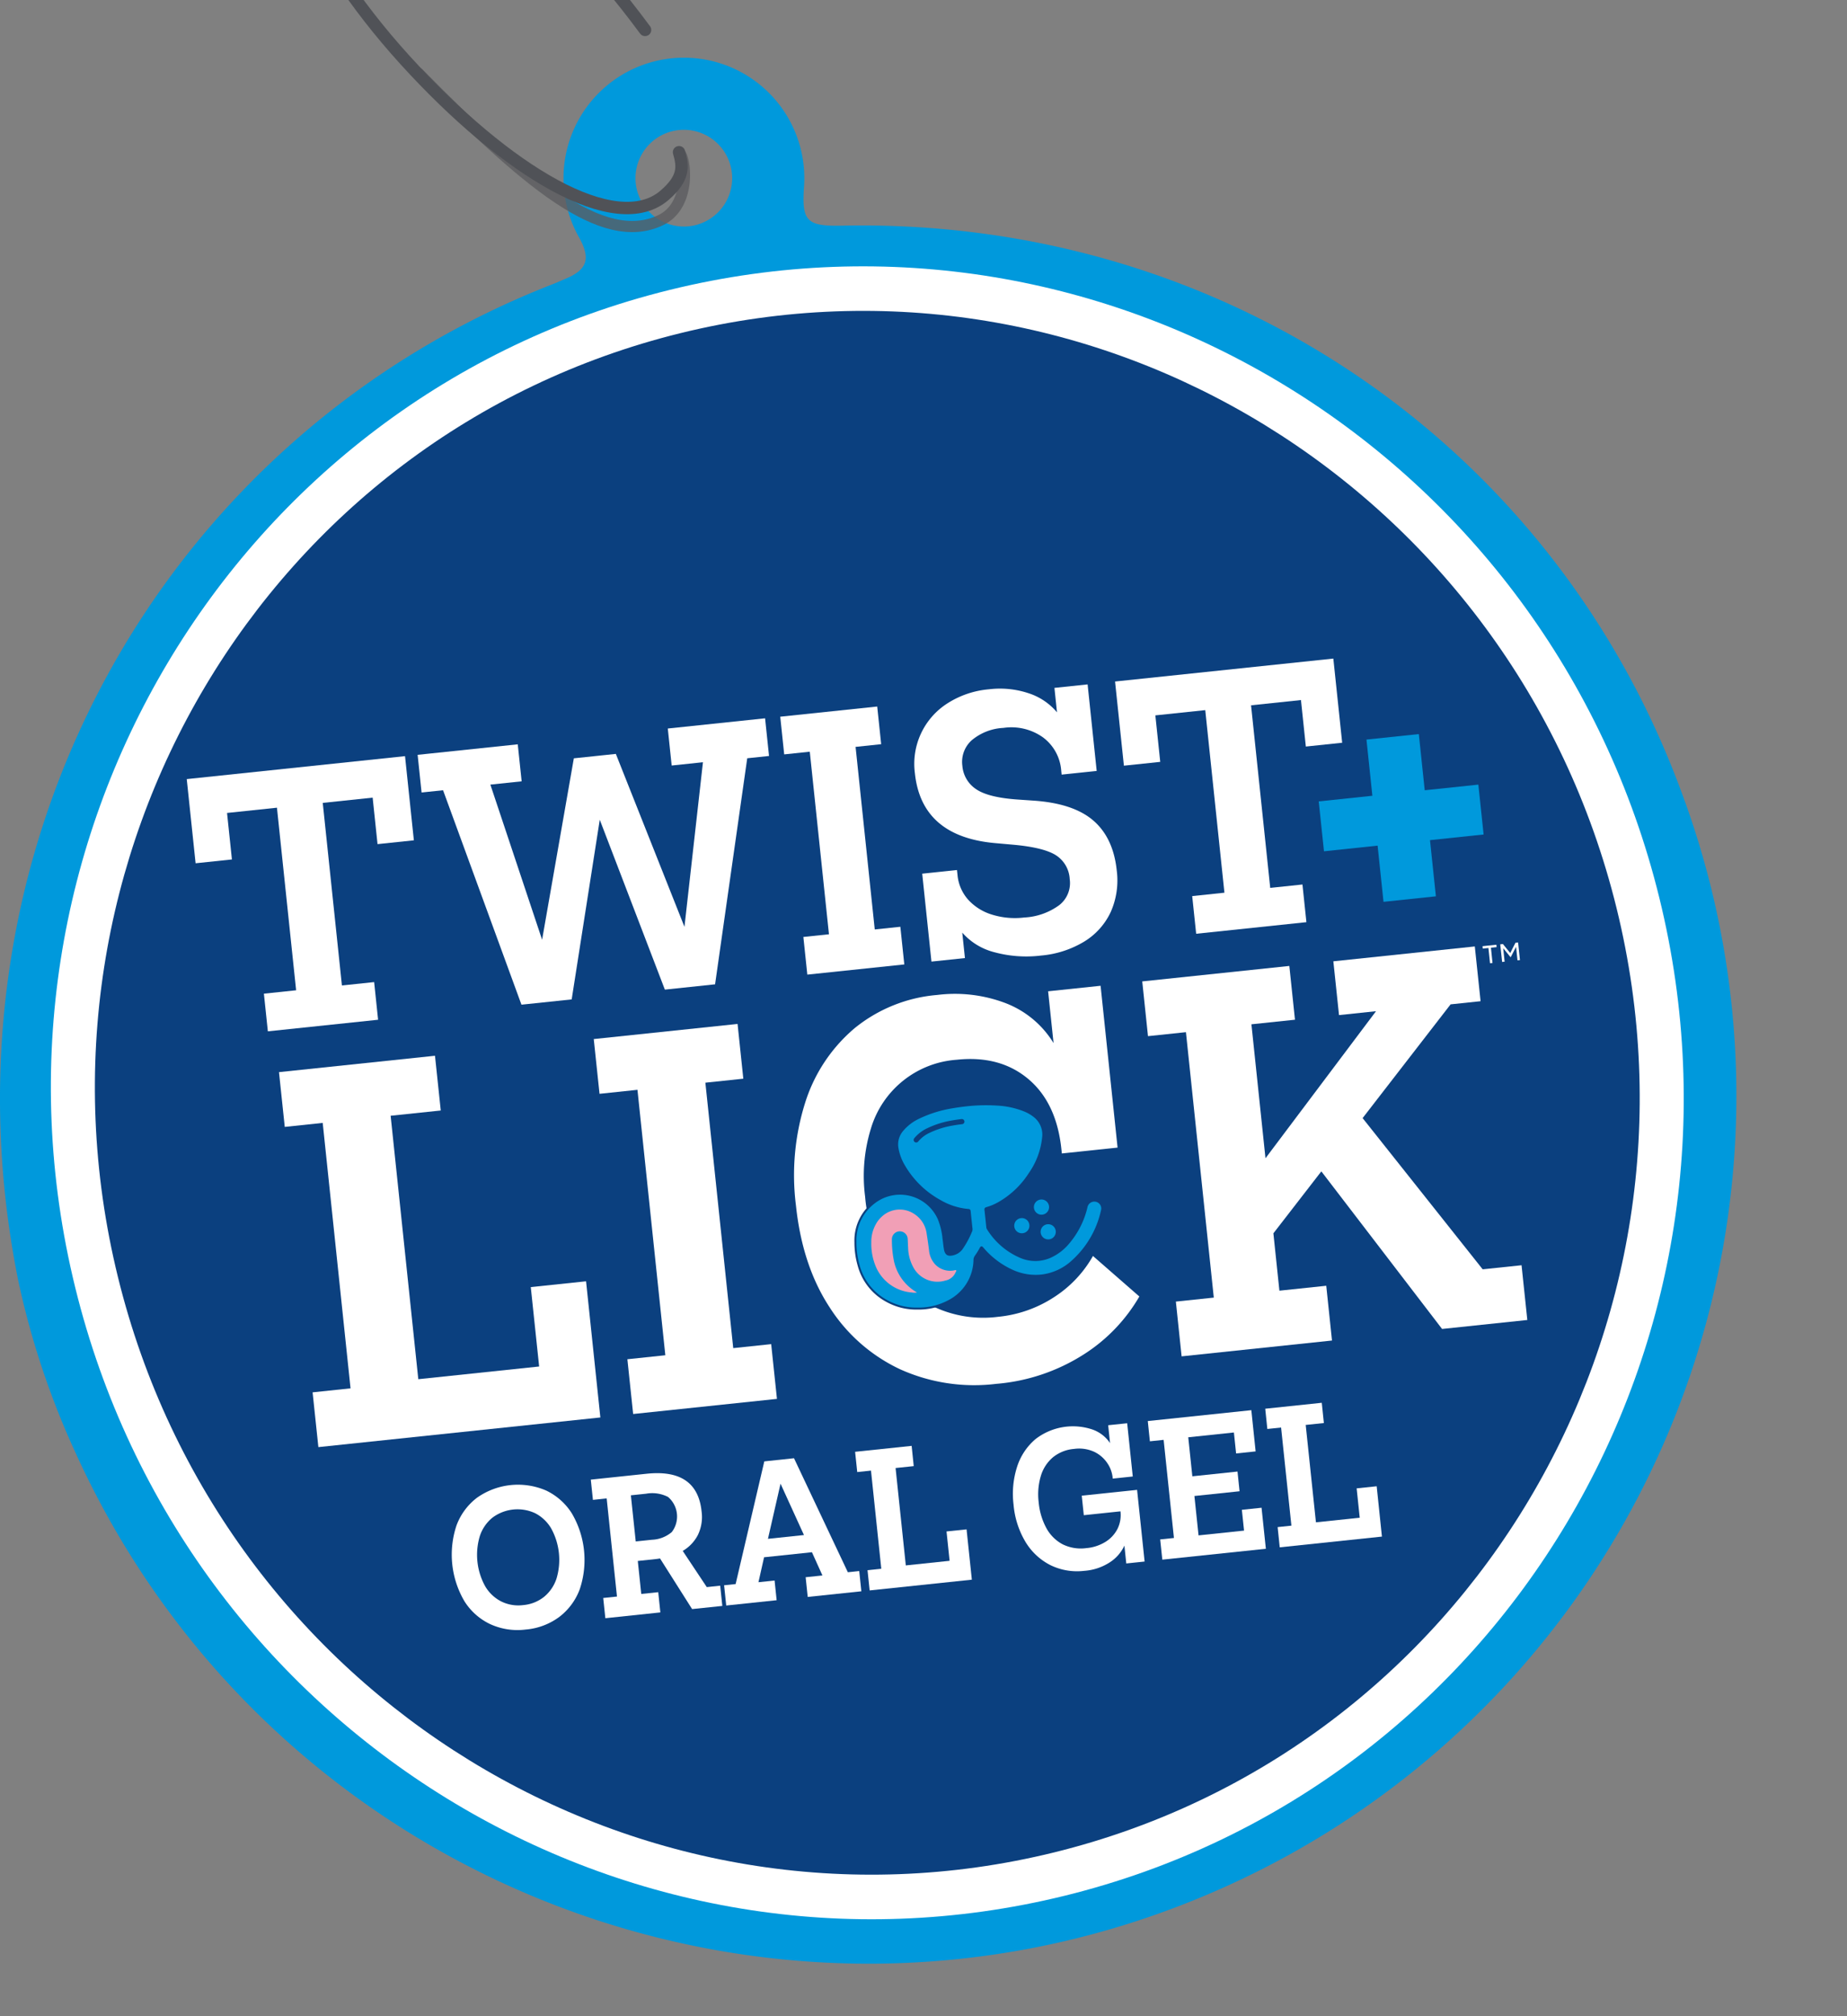 <svg xmlns="http://www.w3.org/2000/svg" viewBox="0 0 352 384"><rect x="0" y="0" width="352" height="384" fill="#808080" stroke="none"/><defs><clipPath id="a"><path data-name="Rectangle 43" fill="#fff" stroke="#707070" d="M60 30h352v384H60z"/></clipPath><clipPath id="b"><path data-name="Rectangle 3" fill="none" d="M0 0h330.949v418.621H0z"/></clipPath><clipPath id="c"><path data-name="Rectangle 1" fill="none" d="M0 0h54.421v32.924H0z"/></clipPath></defs><g data-name="Mask Group 1" transform="translate(-60 -30)" clip-path="url(#a)"><g data-name="Group 7"><g data-name="Group 6" clip-path="url(#b)" transform="translate(60 -14.621)"><g data-name="Group 5"><g data-name="Group 4" clip-path="url(#b)"><path data-name="Path 1" d="M3.432 288.301C-12.9 206.592 30.346 127.919 105.381 98.729c.773-.3 1.525-.654 2.293-.971 4.16-1.712 4.951-3.742 2.785-7.738a22.947 22.947 0 1 1 42.772-9.883c-.463 6.626.49 7.606 7.26 7.464 71.8-1.5 135.267 40.849 159.955 107.854a165.178 165.178 0 0 1-85.383 207.8c-83.474 38.637-182.51 1.851-220.596-81.789a156.772 156.772 0 0 1-11.035-33.165m313.507-65.437c-16.809-84.348-98.054-138.346-182.8-121.495-82.881 16.478-137.2 98.203-120.662 181.535 16.78 84.544 97.983 138.506 183 121.609 82.76-16.447 137.061-98.331 120.459-181.649M132.117 87.592a9.212 9.212 0 1 0-10.851-7.344 9.234 9.234 0 0 0 10.851 7.344" fill="#0099dc"/><g data-name="Group 3" opacity=".77" style="mix-blend-mode:multiply;isolation:isolate"><g data-name="Group 2"><g data-name="Group 1" clip-path="url(#c)" transform="translate(77.922 56.738)"><path data-name="Path 2" d="M1.895 1.892c20.178 20.436 34.925 33.316 46.139 27.9 5.288-2.553 4.923-10.213 3.829-12.4" fill="none" stroke="#5a5b5e" stroke-linecap="round" stroke-linejoin="round" stroke-width="2.123"/></g></g></g><path data-name="Path 3" d="M14.351 289.898C-6.439 205.44 44.29 120.342 127.651 99.83s167.794 31.312 188.579 115.771-29.943 169.558-113.306 190.074S35.132 374.356 14.351 289.898" fill="#fff"/><path data-name="Path 4" d="M22.488 287.893C2.824 207.991 50.816 127.481 129.683 108.071s158.741 29.63 178.406 109.532-28.327 160.413-107.193 179.822S42.153 367.796 22.488 287.893" fill="#0b407f"/><path data-name="Path 5" d="M100.189 354.978a12.473 12.473 0 0 1-6.763-1.028 11.721 11.721 0 0 1-4.907-4.349 17.525 17.525 0 0 1-1.518-14.45 11.748 11.748 0 0 1 3.9-5.272 13.54 13.54 0 0 1 13.165-1.384 11.77 11.77 0 0 1 4.907 4.349 17.507 17.507 0 0 1 1.518 14.45 11.748 11.748 0 0 1-3.895 5.276 12.5 12.5 0 0 1-6.4 2.409m-.488-4.656a7.383 7.383 0 0 0 3.957-1.555 7.539 7.539 0 0 0 2.384-3.464 12.4 12.4 0 0 0-1.007-9.587 7.562 7.562 0 0 0-3.052-2.893 7.975 7.975 0 0 0-8.153.855 7.55 7.55 0 0 0-2.382 3.465 12.369 12.369 0 0 0 1.007 9.586 7.516 7.516 0 0 0 3.052 2.893 7.352 7.352 0 0 0 4.194.7" fill="#fff"/><path data-name="Path 6" d="m115.367 352.822-.406-3.854 2.621-.274-1.962-18.688-2.621.276-.406-3.857 10.644-1.119q9.611-1.008 10.468 7.154a7.842 7.842 0 0 1-.718 4.536 7.488 7.488 0 0 1-2.874 3.008l4.586 6.892 2.555-.269.406 3.854-5.76.6-6.115-9.644a8.9 8.9 0 0 1-.773.116l-3.462.365.661 6.284 3.234-.339.406 3.854Zm5.791-14.621 3.073-.322a6.22 6.22 0 0 0 3.8-1.468 4.882 4.882 0 0 0-.718-6.685 6.6 6.6 0 0 0-4.171-.618l-2.911.306Z" fill="#fff"/><path data-name="Path 7" d="m138.403 350.403-.406-3.854 2.2-.232 5.463-23.365 5.66-.6 10.263 21.714 2.167-.228.406 3.856-10.223 1.074-.394-3.752 3.2-.337-2-4.424-9.124.959-1.07 4.752 3.073-.324.394 3.751Zm7.954-12.7 6.86-.722-4.463-9.783Z" fill="#fff"/><path data-name="Path 8" d="m180.389 336.297 3.818-.4 1.007 9.586-19.476 2.047-.406-3.854 2.623-.279-1.963-18.687-2.621.274-.406-3.857 10.774-1.131.4 3.857-3.46.363 1.949 18.548 8.346-.877Z" fill="#fff"/><path data-name="Path 9" d="M206.719 343.788a11.567 11.567 0 0 1-6.521-1.071 11.756 11.756 0 0 1-4.752-4.417 16.489 16.489 0 0 1-2.281-7.1 16.831 16.831 0 0 1 .677-7.236 11.471 11.471 0 0 1 3.5-5.251 11.654 11.654 0 0 1 10.829-1.84 6.7 6.7 0 0 1 3.382 2.6l-.358-3.407 3.622-.378 1.065 10.143-3.816.4-.03-.28a5.959 5.959 0 0 0-1.039-2.717 6.221 6.221 0 0 0-2.477-2.111 6.9 6.9 0 0 0-3.82-.545 7.316 7.316 0 0 0-4.036 1.6 7.429 7.429 0 0 0-2.306 3.562 12.232 12.232 0 0 0-.408 4.992 12.659 12.659 0 0 0 1.465 4.925 7.582 7.582 0 0 0 3.089 3.081 7.825 7.825 0 0 0 4.542.732 8.245 8.245 0 0 0 3.665-1.21 6.242 6.242 0 0 0 2.275-2.485 5.929 5.929 0 0 0 .551-3.307l-6.986.734-.392-3.717 10.546-1.108 1.434 13.651-3.494.365-.356-3.4a7.6 7.6 0 0 1-2.76 3.17 10.27 10.27 0 0 1-4.816 1.63" fill="#fff"/><path data-name="Path 10" d="m239.297 321.051-3.722.39-.419-3.993-8.7.914.78 7.432 8.607-.905.392 3.752-8.606.905.789 7.5 8.672-.91-.417-3.961 3.752-.394.821 7.815-19.734 2.072-.406-3.854 2.621-.274-1.963-18.687-2.621.274-.4-3.857 19.734-2.072Z" fill="#fff"/><path data-name="Path 11" d="m258.549 328.089 3.818-.4 1 9.586-19.476 2.047-.4-3.854 2.623-.276-1.965-18.687-2.621.274-.4-3.857 10.774-1.131.4 3.857-3.462.363 1.951 18.547 8.346-.877Z" fill="#fff"/><path data-name="Path 12" d="m101.156 289.758 10.535-1.106 2.724 25.935-53.74 5.646-1.1-10.43 7.23-.761-5.304-50.555-7.232.761-1.1-10.43 29.73-3.121 1.1 10.428-9.552 1 5.272 50.176 23.03-2.421Z" fill="#fff"/><path data-name="Path 13" d="m141.66 250.066-7.23.761 5.309 50.554 7.232-.761 1.1 10.43-27.406 2.879-1.1-10.43 7.232-.761-5.311-50.554-7.23.761-1.1-10.428 27.408-2.879Z" fill="#fff"/><path data-name="Path 14" d="M190.008 308.166a34.378 34.378 0 0 1-18.478-2.763 32.1 32.1 0 0 1-13.422-11.793q-5.217-7.954-6.419-19.421a45.893 45.893 0 0 1 1.81-19.715 30.556 30.556 0 0 1 9.4-14.049 28.711 28.711 0 0 1 15.716-6.307 27.188 27.188 0 0 1 13.071 1.573 18.482 18.482 0 0 1 9.1 7.594l-1.037-9.865 10-1.051 3.237 30.822-10.621 1.117-.089-.848q-.93-8.83-6.322-13.35t-13.607-3.653a18.415 18.415 0 0 0-16.36 13.072 30.613 30.613 0 0 0-1.115 12.989 29.375 29.375 0 0 0 4.251 13 21.523 21.523 0 0 0 8.873 8 22.2 22.2 0 0 0 12.2 1.9 23.632 23.632 0 0 0 10.751-3.786 22.4 22.4 0 0 0 7.35-7.8l8.841 7.715a32.211 32.211 0 0 1-10.617 11.045 36.555 36.555 0 0 1-16.515 5.582" fill="#fff"/><path data-name="Path 15" d="m225.19 302.948-1.094-10.43 7.228-.759-5.309-50.554-7.232.759-1.094-10.428 28.03-2.945 1.076 10.243-8.3.871 2.68 25.516 21.065-28.01-7.052.743-1.079-10.245 26.959-2.831 1.1 10.428-5.714.6-16.768 21.664 22.882 28.8 7.408-.777 1.1 10.428-16.247 1.707-23.009-30.013-9.138 11.8 1.147 10.924 8.928-.937 1.094 10.43Z" fill="#fff"/><path data-name="Path 16" d="M196.178 277.911a1.446 1.446 0 1 1-1.589-1.286 1.445 1.445 0 0 1 1.589 1.286" fill="#0099dc"/><path data-name="Path 17" d="M201.205 279.076a1.446 1.446 0 1 1-1.589-1.286 1.445 1.445 0 0 1 1.589 1.286" fill="#0099dc"/><path data-name="Path 18" d="M197.049 274.672a1.446 1.446 0 1 1 1.589 1.286 1.445 1.445 0 0 1-1.589-1.286" fill="#0099dc"/><path data-name="Path 19" d="M183.855 255.182a33.329 33.329 0 0 1 6.179-.18 16.207 16.207 0 0 1 5.379 1.2 7.851 7.851 0 0 1 1.705 1.014 4.424 4.424 0 0 1 1.668 4.125 14.456 14.456 0 0 1-2.546 6.783 16.945 16.945 0 0 1-5.885 5.609 10.471 10.471 0 0 1-2.352.985c-.178.048-.214.135-.2.306.125 1.112.239 2.224.355 3.337a.556.556 0 0 0 .086.265 13.646 13.646 0 0 0 6.113 5.333 7.1 7.1 0 0 0 5.693.091 9.721 9.721 0 0 0 3.66-2.812 16.147 16.147 0 0 0 3.36-6.746 1.518 1.518 0 0 1 1.807-1.167 1.484 1.484 0 0 1 1.147 1.785 18.222 18.222 0 0 1-5.716 9.794 10.5 10.5 0 0 1-5.8 2.646 10.656 10.656 0 0 1-5.464-.857 16.08 16.08 0 0 1-5.73-4.283c-.274-.31-.273-.314-.467.036a14.382 14.382 0 0 1-.9 1.445 1.223 1.223 0 0 0-.233.7 8.993 8.993 0 0 1-4.891 7.827 12.139 12.139 0 0 1-6.014 1.43 11.517 11.517 0 0 1-5.928-1.511 10.859 10.859 0 0 1-5.242-6.71 15.88 15.88 0 0 1-.613-4.435 9.066 9.066 0 0 1 3.645-7.594 8.07 8.07 0 0 1 12.247 3.2 13.3 13.3 0 0 1 .889 3.686c.1.666.153 1.338.265 2 .178 1.069.654 1.318 1.764.978a2.8 2.8 0 0 0 1.55-1.176 17.19 17.19 0 0 0 1.714-3.228.8.8 0 0 0 .053-.387q-.179-1.67-.351-3.337c-.014-.139-.023-.253-.216-.266a12.823 12.823 0 0 1-5.422-1.718 17.866 17.866 0 0 1-6.961-6.836 9.66 9.66 0 0 1-1.171-3.271 4.117 4.117 0 0 1 .9-3.294 9.087 9.087 0 0 1 3.223-2.462 23.077 23.077 0 0 1 6.045-1.917 39.348 39.348 0 0 1 2.651-.394" fill="#0099dc"/><path data-name="Path 20" d="M183.855 255.182a33.329 33.329 0 0 1 6.179-.18 16.207 16.207 0 0 1 5.379 1.2 7.851 7.851 0 0 1 1.705 1.014 4.424 4.424 0 0 1 1.668 4.125 14.456 14.456 0 0 1-2.546 6.783 16.945 16.945 0 0 1-5.885 5.609 10.471 10.471 0 0 1-2.352.985c-.178.048-.214.135-.2.306.125 1.112.239 2.224.355 3.337a.556.556 0 0 0 .086.265 13.646 13.646 0 0 0 6.113 5.333 7.1 7.1 0 0 0 5.693.091 9.721 9.721 0 0 0 3.66-2.812 16.147 16.147 0 0 0 3.36-6.746 1.518 1.518 0 0 1 1.807-1.167 1.484 1.484 0 0 1 1.147 1.785 18.222 18.222 0 0 1-5.716 9.794 10.5 10.5 0 0 1-5.8 2.646 10.656 10.656 0 0 1-5.464-.857 16.08 16.08 0 0 1-5.73-4.283c-.274-.31-.273-.314-.467.036a14.382 14.382 0 0 1-.9 1.445 1.223 1.223 0 0 0-.233.7 8.993 8.993 0 0 1-4.891 7.827 12.139 12.139 0 0 1-6.014 1.43 11.517 11.517 0 0 1-5.928-1.511 10.859 10.859 0 0 1-5.242-6.71 15.88 15.88 0 0 1-.613-4.435 9.066 9.066 0 0 1 3.645-7.594 8.07 8.07 0 0 1 12.247 3.2 13.3 13.3 0 0 1 .889 3.686c.1.666.153 1.338.265 2 .178 1.069.654 1.318 1.764.978a2.8 2.8 0 0 0 1.55-1.176 17.19 17.19 0 0 0 1.714-3.228.8.8 0 0 0 .053-.387q-.179-1.67-.351-3.337c-.014-.139-.023-.253-.216-.266a12.823 12.823 0 0 1-5.422-1.718 17.866 17.866 0 0 1-6.961-6.836 9.66 9.66 0 0 1-1.171-3.271 4.117 4.117 0 0 1 .9-3.294 9.087 9.087 0 0 1 3.223-2.462 23.077 23.077 0 0 1 6.045-1.917 43.32 43.32 0 0 1 2.655-.388Z" fill="none" stroke="#0b407f" stroke-width=".374"/><path data-name="Path 21" d="M174.753 290.785a2.649 2.649 0 0 1-.966 0 8.1 8.1 0 0 1-6.92-5.037 11.247 11.247 0 0 1-.818-4.472 6.833 6.833 0 0 1 .852-3.462 5.385 5.385 0 0 1 1.208-1.529 4.989 4.989 0 0 1 6.159-.435 5.22 5.22 0 0 1 2.329 3.679q.257 1.614.46 3.234a4.564 4.564 0 0 0 1.122 2.621 3.927 3.927 0 0 0 3.594 1.2c.155-.02.371-.135.453-.016.091.135-.091.3-.15.46a2.625 2.625 0 0 1-1.9 1.479 5.212 5.212 0 0 1-6.07-2.434 8.286 8.286 0 0 1-1.042-3.907c-.039-.529-.041-1.06-.077-1.589a1.506 1.506 0 0 0-3.009.135 20.451 20.451 0 0 0 .351 3.873 9.028 9.028 0 0 0 4.2 6.054l.224.15" fill="#f19fb6"/><path data-name="Path 22" d="M174.61 261.727a6.611 6.611 0 0 1 2.352-1.8 16.913 16.913 0 0 1 4.415-1.4 29.734 29.734 0 0 1 1.935-.287" fill="none" stroke="#0b407f" stroke-linecap="round" stroke-linejoin="round" stroke-width=".98"/><path data-name="Path 23" d="m283.662 225.175-1.078.112-.048-.458 2.639-.278.046.458-1.078.114.3 2.9-.479.052Zm2.254-.7.51-.053 1.393 1.714 1-1.965.5-.053.353 3.357-.469.05-.271-2.571-1.007 1.944-.066.007-1.379-1.694.273 2.571-.479.052Z" fill="#fff"/><path data-name="Path 24" d="m35.59 193.006 41.6-4.371 1.684 16.03-6.924.727-.93-8.855-9.511 1 3.654 34.775 6.14-.647.754 7.175-21.01 2.206-.754-7.173 6.142-.647-3.654-34.772-9.511 1 .93 8.855-6.922.727Z" fill="#fff"/><path data-name="Path 25" d="m99.379 235.969-14.941-40.84-4.094.429-.752-7.175 19.082-2 .741 7.047-5.962.625 9.86 29.545 6.049-34.551 8.005-.841 13.076 32.932 3.524-31.346-5.96.627-.739-7.047 18.54-1.947.754 7.175-4.155.437-6.127 43.053-9.571 1.008-12.406-32.353-5.352 34.218Z" fill="#fff"/><path data-name="Path 26" d="m167.933 186.357-4.877.513 3.653 34.772 4.878-.511.754 7.173-18.483 1.94-.754-7.173 4.878-.511-3.654-34.774-4.877.513-.754-7.177 18.482-1.94Z" fill="#fff"/><path data-name="Path 27" d="M198.331 226.621a23.218 23.218 0 0 1-8.737-.618 12.135 12.135 0 0 1-6.207-3.759l.51 4.848-6.382.67-1.76-16.742 6.623-.695.1.905a8.187 8.187 0 0 0 2.017 4.722 10.082 10.082 0 0 0 4.529 2.856 14.731 14.731 0 0 0 6.175.559 12.324 12.324 0 0 0 6.689-2.368 5.328 5.328 0 0 0 1.978-4.944 5.734 5.734 0 0 0-2.738-4.615q-2.4-1.446-8.176-1.949l-3.38-.3q-13.951-1.28-15.212-13.3a13.649 13.649 0 0 1 6.238-13.333 17.436 17.436 0 0 1 7.847-2.653 17.242 17.242 0 0 1 7.627.764 11.79 11.79 0 0 1 5.37 3.62l-.488-4.657 6.322-.663 1.73 16.483-6.683.7-.073-.713a8.679 8.679 0 0 0-3.5-6.395 10.393 10.393 0 0 0-7.521-1.789 10.161 10.161 0 0 0-6.052 2.366 5.534 5.534 0 0 0-1.771 4.859 5.885 5.885 0 0 0 2.6 4.431q2.3 1.59 7.877 1.983l3 .207q7.66.505 11.474 3.793t4.469 9.5a14.8 14.8 0 0 1-1.146 7.927 13.081 13.081 0 0 1-5.039 5.625 19.082 19.082 0 0 1-8.3 2.673" fill="#fff"/><path data-name="Path 28" d="m212.506 174.42 41.6-4.37 1.684 16.03-6.924.727-.93-8.855-9.511 1 3.653 34.774 6.142-.645.754 7.175-21.01 2.206-.754-7.173 6.14-.645-3.654-34.774-9.509 1 .93 8.855-6.924.727Z" fill="#fff"/><path data-name="Path 29" d="m263.669 216.38-1.126-10.7-10.22 1.074-1-9.5 10.222-1.074-1.124-10.7 9.978-1.048 1.124 10.7 10.222-1.074 1 9.5-10.218 1.074 1.124 10.7Z" fill="#0099dc"/><path data-name="Path 30" d="M122.938 50.321c-5.174-6.984-8.882-11.232-17.14-20.326C86.351 8.585 64.174-2.95 56.263 4.234s1.44 30.367 20.888 51.781 40.3 33.785 49.534 25.767c3.756-3.261 3.5-5.457 2.721-8.176" fill="none" stroke="#505257" stroke-linecap="round" stroke-linejoin="round" stroke-width="2.354"/></g></g></g></g></g></svg>
